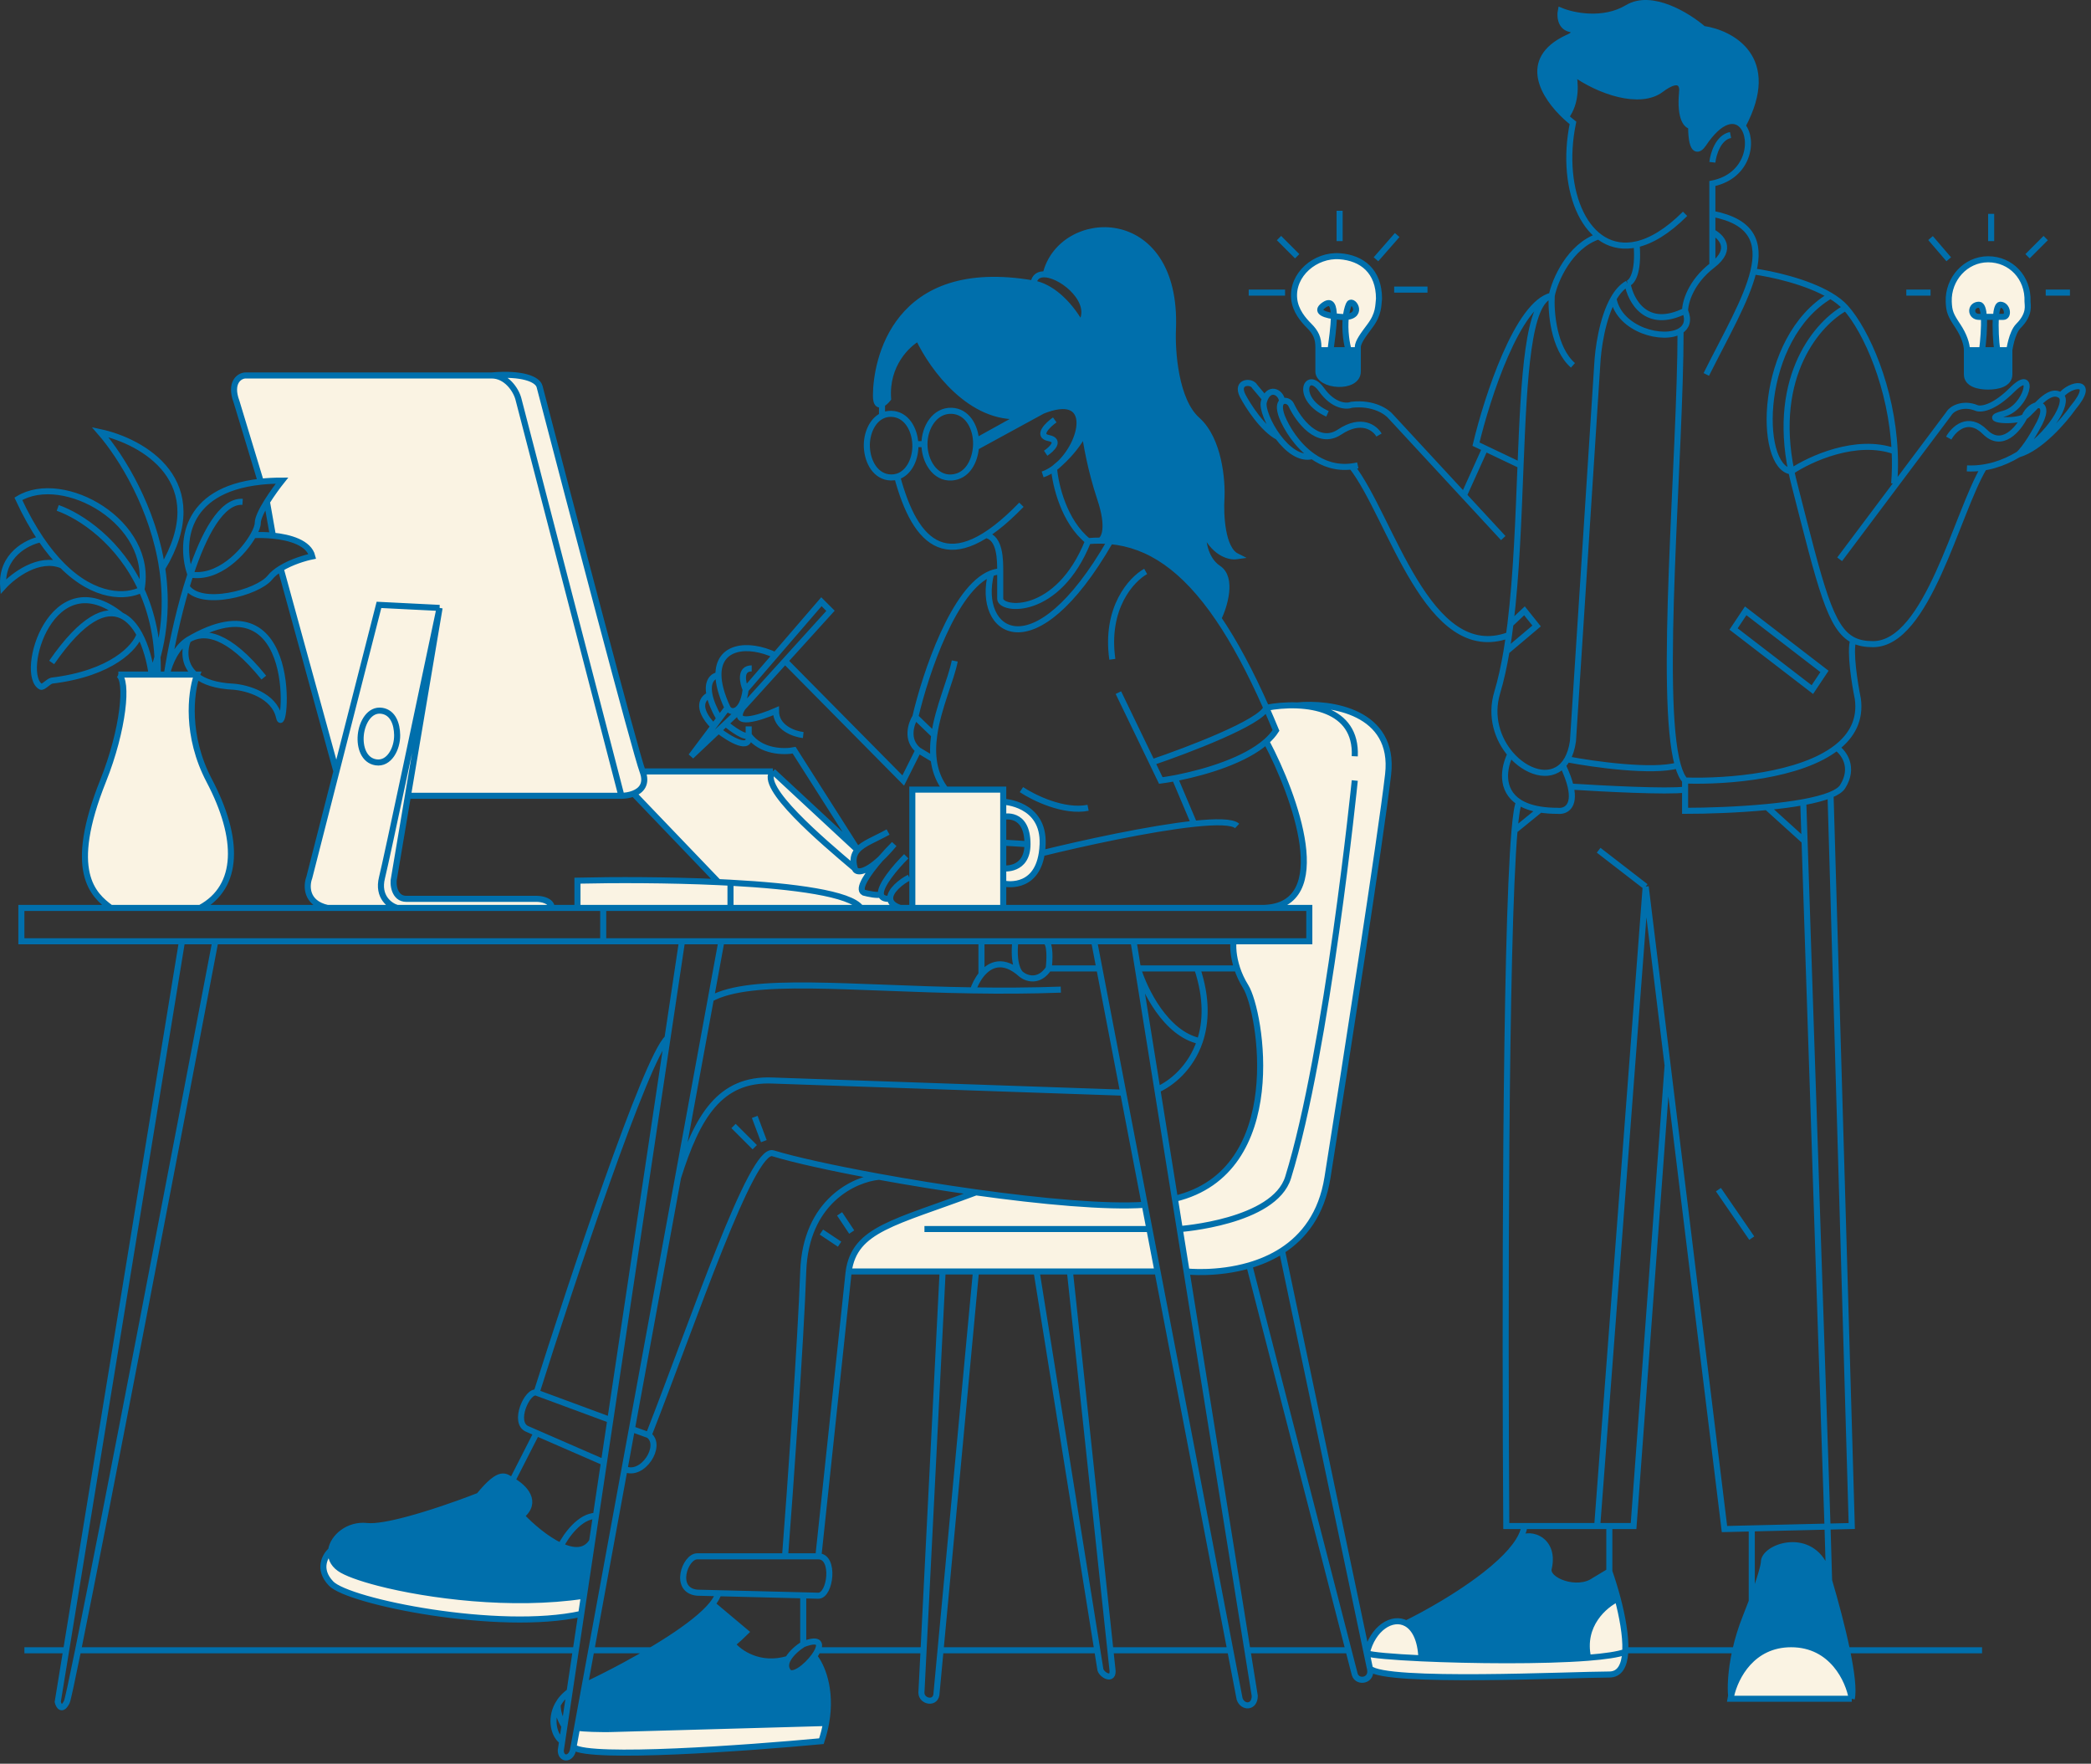 <svg xmlns="http://www.w3.org/2000/svg" fill="none" viewBox="0 0 345 291" height="291" width="345">
<rect x="0" y="0" width="345" height="291" fill="#333333" stroke="none"/>
<path fill="#FAF3E3" d="M85.527 65.799L94.027 98.549L102.527 131.299C103.107 131.296 103.852 131.197 104.527 130.932C105.792 130.437 106.81 129.366 106.027 127.279C104.827 124.079 94.194 83.612 89.027 63.779C88.702 62.524 86.04 61.509 81.125 61.947C83.525 61.947 85.12 64.279 85.527 65.799Z"></path>
<path fill="#FAF3E3" d="M62.527 99.799L72.527 100.299L67.303 131.299H102.527L94.027 98.549L85.527 65.799C85.12 64.279 83.525 61.947 81.125 61.947H40.527C39.527 61.947 37.827 63.079 39.027 66.279L43.027 79.474C44.105 79.359 45.269 79.299 46.527 79.299C45.865 80.127 44.873 81.465 44.043 82.799L45.027 88.376C47.846 88.657 50.967 89.557 51.527 91.799C50.333 92.037 48.078 92.704 46.307 93.799L55.505 127.279L62.527 99.799Z"></path>
<path fill="#006FAC" d="M146.527 65.777C146.127 60.177 149.694 56.777 151.527 55.777C153.874 60.764 160.222 69.365 168.527 68.63C169.659 68.53 170.828 68.257 172.027 67.777C180.285 64.474 178.996 72.422 174.918 76.418C176.694 74.809 178.025 73.073 178.978 71.278C182.228 65.157 181.095 58.336 178.304 53.435C176.249 49.826 173.294 47.258 170.527 46.777C147.527 42.777 144.527 59.779 144.527 65.277C144.527 66.71 145.003 66.907 145.527 66.656C145.882 66.487 146.259 66.113 146.527 65.777Z"></path>
<path fill="#006FAC" d="M172.527 45.27C175.558 45.528 180.69 49.985 178.304 53.435C181.095 58.336 182.228 65.157 178.978 71.278C179.161 72.945 179.927 77.478 181.527 82.278C183.127 87.077 182.194 88.889 181.527 89.195C182.085 89.199 182.637 89.226 183.186 89.277C189.544 89.866 195.335 93.666 201.027 102.04C202.027 99.953 203.427 95.378 201.027 93.778C198.627 92.178 198.361 88.778 198.527 87.278C198.861 83.944 198.827 76.577 196.027 73.778C192.527 70.278 191.027 65.277 192.027 62.778C192.827 60.778 193.361 56.275 193.527 54.273C194.327 33.873 175.027 34.778 172.527 45.27Z"></path>
<path fill="#006FAC" d="M193.527 54.273C193.361 56.275 192.827 60.778 192.027 62.778C191.027 65.277 192.527 70.278 196.027 73.778C198.827 76.577 198.861 83.944 198.527 87.278C200.127 91.278 202.861 91.944 204.027 91.778C201.627 90.578 201.361 84.944 201.527 82.278C201.694 79.278 201.127 72.478 197.527 69.278C193.927 66.078 193.361 57.942 193.527 54.273Z"></path>
<path fill="#006FAC" d="M279.027 20.778C279.027 25.578 280.361 24.778 281.027 23.778C283.878 19.502 286.273 19.317 287.508 20.778C293.492 9.578 285.681 5.444 281.027 4.776C278.527 2.61 272.527 -1.124 268.527 1.276C264.527 3.676 259.527 2.61 257.527 1.776C257.361 2.61 257.427 4.376 259.027 4.776C260.627 5.176 259.361 5.943 258.527 6.276C250.958 9.881 254.73 15.922 258.355 19.277C260.217 16.877 259.912 13.405 259.527 11.969C263.901 15.156 270.608 17.342 274.027 14.778C277.227 12.378 277.694 14.111 277.527 15.278C277.127 19.678 278.361 20.778 279.027 20.778Z"></path>
<path fill="#006FAC" d="M331.527 61.778V57.778H329.527H327.027H324.527V61.778C324.527 63.352 326.453 63.778 328.027 63.778C329.602 63.778 331.527 63.352 331.527 61.778Z"></path>
<path fill="#006FAC" d="M217.527 61.278C217.527 63.778 224.027 64.278 224.027 61.278V57.778H222.527H219.527H217.527V61.278Z"></path>
<path fill="#FAF3E3" d="M34.526 128.799C30.631 121.399 31.476 114.347 32.447 111.519C32.354 111.447 32.266 111.373 32.181 111.299H27.527H26.026H25.027H19.526C21.192 112.132 20.373 120.429 17.026 128.799C11.026 143.799 15.359 147.632 18.276 149.799H33.026C39.526 146.299 39.526 138.299 34.526 128.799Z"></path>
<path fill="#FAF3E3" d="M51.027 144.799C50.527 146.132 50.427 148.999 54.027 149.799H65.527C64.361 149.465 62.227 147.999 63.027 144.799C63.827 141.599 69.694 113.799 72.527 100.299L62.527 99.799L55.505 127.279L51.027 144.799ZM63.027 117.277C60.978 116.946 59.724 119.211 59.527 121.277C59.337 123.279 60.041 125.469 62.027 125.777C64.227 126.119 65.56 123.503 65.527 121.277C65.5 119.435 64.846 117.571 63.027 117.277Z" clip-rule="evenodd" fill-rule="evenodd"></path>
<path fill="#FAF3E3" d="M59.527 121.277C59.724 119.211 60.978 116.946 63.027 117.277C64.846 117.571 65.5 119.435 65.527 121.277C65.56 123.503 64.227 126.119 62.027 125.777C60.041 125.469 59.337 123.279 59.527 121.277Z"></path>
<path fill="#FAF3E3" d="M63.027 144.799C62.227 147.999 64.361 149.465 65.527 149.799H91.027C91.027 148.599 89.361 148.299 88.527 148.299H67.027C65.027 148.299 64.759 145.799 65.027 144.799L67.303 131.299L72.527 100.299C69.694 113.799 63.827 141.599 63.027 144.799Z"></path>
<path fill="#FAF3E3" d="M95.276 149.799H99.526H120.527V145.639C119.865 145.603 119.197 145.57 118.527 145.539C110.168 145.154 101.354 145.157 95.276 145.299V149.799Z"></path>
<path fill="#FAF3E3" d="M142.027 149.799C140.301 147.425 130.982 146.206 120.527 145.639V149.799H142.027Z"></path>
<path fill="#FAF3E3" d="M120.527 145.639C130.982 146.206 140.301 147.425 142.027 149.799H148.527C147.394 149.421 146.924 148.882 146.876 148.29C145.884 148.359 145.431 148.073 145.345 147.568C144.8 147.802 143.239 147.471 142.527 147.277C141.375 146.701 143.266 144.015 145.286 141.686C142.698 144.108 141.254 144.071 141.027 143.277L140.899 143.169C135.653 138.729 125.048 129.757 127.527 127.279H106.027C106.81 129.366 105.792 130.437 104.527 130.932L118.527 145.539C119.197 145.57 119.865 145.603 120.527 145.639Z"></path>
<path fill="#FAF3E3" d="M141.486 140.239L127.527 127.279C125.048 129.757 135.653 138.729 140.899 143.169L141.027 143.277C140.629 141.883 140.849 140.965 141.486 140.239Z"></path>
<path fill="#FAF3E3" d="M150.527 149.799H165.527V145.777V143.277V139.027V134.777V132.277V130.277H156.027H150.527V149.799Z"></path>
<path fill="#FAF3E3" d="M172.027 139.277C172.278 132.519 165.527 132.277 165.527 132.277V134.777C165.527 134.777 169.527 133.777 169.527 139.277C169.527 143.777 165.527 143.277 165.527 143.277V145.777C165.527 145.777 170.918 147.08 171.889 140.777C171.96 140.319 172.007 139.82 172.027 139.277Z"></path>
<path fill="#006FAC" d="M84.527 244.278C83.385 243.635 82.627 242.378 79.027 246.778C78.063 247.157 76.86 247.61 75.527 248.086C74.733 248.371 73.892 248.663 73.027 248.954C72.046 249.284 71.035 249.61 70.027 249.919C69.105 250.201 68.185 250.468 67.293 250.707L70.527 255.278C62.927 254.078 62.027 258.708 62.527 261.173C70.635 263.262 84.383 265.071 96.349 263.278L97.697 254.278C96.584 256.136 94.61 256.027 92.526 255.07C90.124 253.968 87.575 251.741 86.027 250.104C88.821 247.797 86.541 245.41 84.527 244.278Z"></path>
<path fill="#006FAC" d="M60.527 251.778C57.51 251.442 54.943 253.579 54.633 255.778C54.481 256.858 54.874 257.954 56.027 258.778C57.016 259.484 59.334 260.35 62.527 261.173C62.027 258.708 62.927 254.078 70.527 255.278L67.293 250.707C64.494 251.458 61.975 251.938 60.527 251.778Z"></path>
<path fill="#006FAC" d="M134.323 273.278C133.083 274.984 130.787 276.79 130.027 275.778C129.538 275.125 129.642 274.394 130.027 273.701C125.33 275.116 121.941 272.675 120.833 271.278C117.272 274.296 111.456 278.316 106.027 279.278C99.251 280.478 99.537 283.778 100.527 285.278L136.298 284.278C137.305 278.661 135.521 274.702 134.323 273.278Z"></path>
<path fill="#006FAC" d="M123.027 269.278L117.527 264.657C116.117 266.432 113.467 268.465 110.407 270.448C109.635 270.948 108.838 271.445 108.027 271.934C107.837 272.049 107.645 272.164 107.453 272.278C106.815 272.657 106.171 273.031 105.527 273.396C104.688 273.873 103.85 274.336 103.027 274.78C100.596 276.092 98.296 277.239 96.492 278.085L95.215 285.044C96.203 285.256 99.168 285.288 100.527 285.278C99.537 283.778 99.251 280.478 106.027 279.278C111.456 278.316 117.272 274.296 120.833 271.278C121.717 270.528 122.462 269.841 123.027 269.278Z"></path>
<path fill="#FAF3E3" d="M94.621 288.278C97.496 290.278 123.09 288.444 135.527 287.278C135.876 286.233 136.127 285.231 136.298 284.278L100.527 285.278C99.168 285.288 96.203 285.256 95.215 285.044L94.621 288.278Z"></path>
<path fill="#FAF3E3" d="M56.027 258.778C54.874 257.954 54.481 256.858 54.633 255.778C53.668 256.611 52.318 258.878 54.633 261.278C57.527 264.278 82.272 269.278 95.9 266.278L96.349 263.278C84.383 265.071 70.635 263.262 62.527 261.173C59.334 260.35 57.016 259.484 56.027 258.778Z"></path>
<path fill="#FAF3E3" d="M226.027 275.278C228.527 277.778 259.527 276.278 265.527 276.278C267.286 276.278 268.025 274.756 268.156 272.549C266.969 272.981 264.793 273.295 262.027 273.512C254.535 274.101 242.717 273.985 234.527 273.607C229.8 273.389 226.281 273.084 225.501 272.778L226.027 275.278Z"></path>
<path fill="#FAF3E3" d="M285.527 280.278H305.527C305.027 277.278 302.327 271.278 295.527 271.278C289.087 271.278 286.325 276.659 285.625 279.778C285.586 279.952 285.554 280.119 285.527 280.278Z"></path>
<path fill="#FAF3E3" d="M225.501 272.778C226.281 273.084 229.8 273.389 234.527 273.607C234.401 270.422 233.366 268.586 232.027 267.855C229.704 266.588 226.47 268.653 225.501 272.778Z"></path>
<path fill="#006FAC" d="M232.027 267.855C233.366 268.586 234.401 270.422 234.527 273.607C242.717 273.985 254.535 274.101 262.027 273.512C260.827 268.1 264.779 264.767 266.905 263.778C266.469 262.12 265.978 260.555 265.527 259.278L263.027 260.778C260.227 262.778 255.027 260.778 255.527 258.778C256.727 253.578 251.638 252.492 250.527 254.259C249.814 255.394 248.773 256.563 247.527 257.724C246.774 258.427 245.945 259.126 245.068 259.813C244.351 260.375 243.601 260.929 242.834 261.469C242.134 261.962 241.42 262.444 240.702 262.911C239.851 263.465 238.996 263.997 238.156 264.502C235.883 265.866 233.716 267.027 232.027 267.855Z"></path>
<path fill="#FAF3E3" d="M262.027 273.512C264.793 273.295 266.969 272.981 268.156 272.549C268.161 272.46 268.165 272.369 268.169 272.278C268.258 269.85 267.666 266.672 266.905 263.778C264.779 264.767 260.827 268.1 262.027 273.512Z"></path>
<path fill="#006FAC" d="M295.527 271.278C302.327 271.278 305.027 277.278 305.527 280.278C305.86 278.783 305.456 275.741 304.739 272.278C303.948 268.454 302.774 264.117 301.788 260.778C301.516 259.858 301.259 259.014 301.027 258.278C298.227 252.678 291.027 255.278 291.027 257.724C291.027 258.161 290.601 260.033 289.027 264.207C288.735 264.983 288.403 265.838 288.027 266.778C287.247 268.728 286.7 270.589 286.322 272.278C285.539 275.784 285.491 278.54 285.625 279.778C286.325 276.659 289.087 271.278 295.527 271.278Z"></path>
<path fill="#FAF3E3" d="M216.026 149.799V155.299H203.527C203.414 156.085 203.455 157.774 204.117 159.778C204.431 160.728 204.884 161.748 205.527 162.778C208.027 166.778 212.672 193.278 193.85 197.778L194.653 202.778L195.777 209.778C195.777 209.778 200.751 210.346 206.129 208.778C207.941 208.249 209.798 207.478 211.527 206.362C215.065 204.077 218.063 200.344 219.027 194.278C221.861 176.444 227.827 138.178 229.027 127.778C230.227 117.378 219.527 115.848 214.027 116.384C212.165 116.308 210.352 116.495 208.931 116.777C209.462 117.978 209.994 119.225 210.527 120.517C210.113 121.164 209.571 121.77 208.931 122.337C213.69 131.331 220.272 149.416 208.527 149.799H216.026Z"></path>
<path fill="#FAF3E3" d="M190.986 209.778L189.642 202.778L188.874 198.778C182.54 199.219 171.867 198.238 161.027 196.728C147.527 201.778 141.027 202.778 140.027 209.778H155.527H161.027H171.027H176.527H190.986Z"></path>
<path fill="#FAF3E3" d="M323.027 53.778C324.027 55.278 324.527 56.778 324.527 57.778H327.027C327.224 56.301 327.433 53.953 327.323 52.278H326.527C325.027 52.278 325.027 50.278 326.527 50.278C327.019 50.278 327.247 51.116 327.323 52.278H329.316C329.406 51.119 329.622 50.278 330.027 50.278C331.227 50.278 331.527 52.278 330.527 52.278H329.316C329.183 53.978 329.321 56.362 329.527 57.778H331.527C331.527 57.778 331.914 54.891 333.027 53.778C335.027 51.778 334.509 50.278 334.527 49.778C334.675 45.778 331.758 42.778 328.027 42.778C324.297 42.778 321.389 46.05 321.527 49.778C321.589 51.445 321.851 52.013 323.027 53.778Z"></path>
<path fill="#FAF3E3" d="M224.027 57.278C224.027 56.444 224.954 55.209 226.027 53.778C227.527 51.778 227.387 50.417 227.527 49.278C227.527 44.778 224.748 42.544 221.027 42.278C217.031 41.991 213.138 45.29 213.527 49.278C213.723 51.278 215.027 52.778 216.027 53.778C217.079 54.829 217.527 55.778 217.527 57.278V57.778H219.527C219.7 56.31 220.085 53.911 220.075 52.166C217.81 51.834 217.198 51.164 218.527 50.278C219.712 49.487 220.065 50.543 220.075 52.166C220.365 52.209 220.683 52.246 221.027 52.278C221.419 52.313 221.76 52.317 222.054 52.296C222.134 51.581 222.283 50.888 222.527 50.278C223.076 48.905 225.219 52.069 222.054 52.296C221.806 54.514 222.221 56.946 222.527 57.778H224.027V57.278Z"></path>
<path stroke="#006FAC" d="M99.526 149.799V155.299M99.526 149.799H95.276M99.526 149.799H120.527M99.526 155.299H35.526M99.526 155.299H112.526M30.026 155.299H3.526V149.799H18.276M30.026 155.299L9.526 280.798C9.692 281.465 10.226 282.398 11.026 280.798C11.174 280.501 11.844 277.398 12.886 272.278M30.026 155.299H35.526M35.526 155.299C29.149 188.81 17.449 249.865 12.886 272.278M112.526 155.299H119.026M112.526 155.299L110.132 171.278M119.026 155.299L117.286 164.778M119.026 155.299H161.934M180.526 155.299H187.026M180.526 155.299L181.386 159.778M180.526 155.299H172.527M187.026 155.299H203.527M187.026 155.299L187.745 159.778M19.526 111.299C21.192 112.132 20.373 120.429 17.026 128.799C11.026 143.799 15.359 147.632 18.276 149.799M19.526 111.299H26.026M19.526 111.299H25.027M33.026 149.799C39.526 146.299 39.526 138.299 34.526 128.799C30.631 121.399 31.476 114.347 32.447 111.519M33.026 149.799H18.276M33.026 149.799H54.027M9.526 83.799C13.357 85.151 19.733 89.383 23.338 97.299M26.026 111.299C26.155 105.728 25.064 101.091 23.338 97.299M26.026 111.299H27.527M26.026 111.299H25.027M25.027 111.299C27.282 105.52 27.574 99.196 26.768 93.799M25.027 111.299C24.724 109.124 24.079 106.648 23.027 104.69M26.768 93.799C25.286 83.878 20.088 75.4 16.526 71.299C23.52 72.799 35.361 79.399 26.768 93.799ZM23.338 97.299C25.477 86.226 10.498 77.765 3.026 82.299C4.235 84.908 5.482 87.113 6.739 88.969M23.338 97.299C20.842 98.568 15.708 98.751 10.262 93.299M6.739 88.969C4.501 89.412 0.126 91.599 0.526 96.799C2.183 94.965 6.451 91.699 10.262 93.299M6.739 88.969C7.913 90.701 9.095 92.129 10.262 93.299M27.527 111.299C28.134 107.387 29.249 101.909 30.785 96.799M27.527 111.299C28.015 109.207 29.145 106.782 31.027 105.577M27.527 111.299H32.181M40.027 82.799C36.559 82.582 33.619 88.131 31.415 94.799M31.415 94.799C35.992 95.576 40.167 91.218 41.8 88.299M31.415 94.799C31.198 95.456 30.988 96.124 30.785 96.799M31.415 94.799C29.757 90.028 30.063 80.854 43.027 79.474M41.8 88.299C42.268 87.462 42.527 86.744 42.527 86.299C42.527 85.494 43.202 84.149 44.043 82.799M41.8 88.299C42.672 88.249 43.822 88.256 45.027 88.376M30.785 96.799C33.043 100.299 42.527 97.799 44.527 95.299C44.981 94.732 45.606 94.232 46.307 93.799M8.527 109.299C13.646 101.906 17.394 100.359 20.027 101.542M23.027 104.69C22.361 106.726 18.527 111.099 8.527 112.299C7.931 112.465 7.091 113.488 6.739 113.299C3.027 111.299 8.527 92.299 20.027 101.542M23.027 104.69C22.256 103.254 21.264 102.097 20.027 101.542M43.527 111.799C37.711 104.587 33.643 103.903 31.027 105.577M31.027 105.577C50.027 94.356 47.027 122.799 46.027 118.299C45.227 114.699 40.694 113.465 38.527 113.299C35.586 113.158 33.662 112.465 32.447 111.519M31.027 105.577C30.404 107.077 30.208 109.551 32.181 111.299M54.027 149.799C50.427 148.999 50.527 146.132 51.027 144.799L55.505 127.279M54.027 149.799H65.527M65.527 149.799C64.361 149.465 62.227 147.999 63.027 144.799C63.827 141.599 69.694 113.799 72.527 100.299M65.527 149.799H91.027M72.527 100.299L62.527 99.799L55.505 127.279M72.527 100.299L67.303 131.299M91.027 149.799C91.027 148.599 89.361 148.299 88.527 148.299H67.027C65.027 148.299 64.759 145.799 65.027 144.799L67.303 131.299M91.027 149.799H95.276M95.276 149.799V145.299C101.354 145.157 110.168 145.154 118.527 145.539M142.027 149.799C140.301 147.425 130.982 146.206 120.527 145.639M142.027 149.799H120.527M142.027 149.799H150.527M142.027 149.799H148.527C147.394 149.421 146.924 148.882 146.876 148.29M120.527 145.639V149.799M120.527 145.639C119.865 145.603 119.197 145.57 118.527 145.539M67.303 131.299H102.527M102.527 131.299C103.107 131.296 103.852 131.197 104.527 130.932M102.527 131.299L94.027 98.549L85.527 65.799C85.12 64.279 83.525 61.947 81.125 61.947M81.125 61.947H40.527C39.527 61.947 37.827 63.079 39.027 66.279L43.027 79.474M81.125 61.947C86.04 61.509 88.702 62.524 89.027 63.779C94.194 83.612 104.827 124.079 106.027 127.279M43.027 79.474C44.105 79.359 45.269 79.299 46.527 79.299C45.865 80.127 44.873 81.465 44.043 82.799M44.043 82.799L45.027 88.376M45.027 88.376C47.846 88.657 50.967 89.557 51.527 91.799C50.333 92.037 48.078 92.704 46.307 93.799M46.307 93.799L55.505 127.279M106.027 127.279C106.81 129.366 105.792 130.437 104.527 130.932M106.027 127.279H127.527M104.527 130.932L118.527 145.539M127.527 127.279C125.048 129.757 135.653 138.729 140.899 143.169M127.527 127.279L141.486 140.239M141.027 143.277C141.254 144.071 142.698 144.108 145.286 141.686M141.027 143.277L140.899 143.169M141.027 143.277C140.985 143.241 140.942 143.205 140.899 143.169M141.027 143.277C140.629 141.883 140.849 140.965 141.486 140.239M146.527 137.277C144.361 138.48 142.448 139.141 141.486 140.239M149.527 141.277C147.713 143.091 145.109 146.169 145.345 147.568M147.027 148.277C146.976 148.282 146.925 148.286 146.876 148.29M150.027 144.777C148.657 145.462 146.771 147.002 146.876 148.29M145.345 147.568C144.8 147.802 143.239 147.471 142.527 147.277C141.375 146.701 143.266 144.015 145.286 141.686M145.345 147.568C145.431 148.073 145.884 148.359 146.876 148.29M165.527 149.799H150.527M165.527 149.799V145.777M165.527 149.799H208.527M150.527 149.799V130.277H156.027M165.527 132.277V130.277H156.027M165.527 132.277C165.527 132.277 172.278 132.519 172.027 139.277C172.007 139.82 171.96 140.319 171.889 140.777M165.527 132.277V134.777M165.527 145.777V143.277M165.527 145.777C165.527 145.777 170.918 147.08 171.889 140.777M165.527 134.777C165.527 134.777 169.527 133.777 169.527 139.277M165.527 134.777V139.027M169.527 139.277C169.527 143.777 165.527 143.277 165.527 143.277M169.527 139.277L165.527 139.027M165.527 143.277V139.027M168.527 130.277C170.527 131.61 175.527 134.077 179.527 133.277M123.527 121.277C125.527 124.077 129.361 124.11 131.027 123.777L141.527 140.277L141.486 140.239M123.527 121.277C123.927 124.077 120.368 121.937 118.538 120.517M123.527 121.277C123.013 121.884 120.782 120.273 119.73 119.392M123.527 121.277V119.847M132.527 121.277C131.027 121.11 128.027 120.077 128.027 117.277C125.361 118.444 120.527 119.977 122.527 116.777L122.695 116.592M123.027 113.777L127.925 108.096M123.027 113.777C122.527 117.777 120.527 117.777 120.027 116.777M123.027 113.777C122.527 112.61 122.027 110.277 124.027 110.277M120.027 116.777C119.005 114.588 118.554 112.801 118.538 111.379M120.027 116.777L118.685 118.566M122.695 116.592L119.73 119.392M122.695 116.592L129.527 109.053M127.925 108.096L135.527 99.277L137.027 100.777L129.527 109.053M127.925 108.096C123.32 105.96 118.485 106.614 118.538 111.379M118.538 111.379C117.675 111.49 116.586 112.337 117.066 114.68M118.685 118.566C117.765 116.957 117.272 115.682 117.066 114.68M118.685 118.566L117.725 119.847M117.066 114.68C116.018 115.092 114.683 116.703 117.725 119.847M117.725 119.847L114.027 124.777L118.538 120.517M118.538 120.517L119.73 119.392M129.527 109.053L149.027 128.777L151.527 123.777M151.527 123.777C149.439 122.069 150.324 119.399 151.027 118.277M151.527 123.777L154.027 125.277M157.527 109.053C156.937 112.136 154.779 116.71 154.138 121.277M156.027 130.277C153.979 127.614 153.693 124.447 154.138 121.277M154.138 121.277L151.027 118.277M151.027 118.277C152.724 111.029 157.445 96.99 163.527 94.614M165.027 94.277C165.027 92.444 165.046 88.678 162.646 88.278M165.027 94.277V98.777C165.027 100.777 174.527 101.777 179.527 89.277M165.027 94.277C164.519 94.307 164.019 94.422 163.527 94.614M179.527 89.277C175.527 86.077 174.117 79.944 173.912 77.277M179.527 89.277C180.201 89.218 180.867 89.191 181.527 89.195M189.027 94.277C186.694 95.572 182.327 100.285 183.527 108.777M184.527 114.277L190.079 125.777M190.079 125.777L191.527 128.777C192.205 128.686 192.989 128.559 193.847 128.396M190.079 125.777C195.998 123.777 208.055 119.177 208.931 116.777M208.931 116.777C209.462 117.978 209.994 119.225 210.527 120.517C210.113 121.164 209.571 121.77 208.931 122.337M208.931 116.777C206.286 110.79 203.667 105.923 201.027 102.04M208.931 116.777C210.352 116.495 212.165 116.308 214.027 116.384M163.527 94.614C161.027 104.277 170.527 111.277 183.186 89.277M183.186 89.277C189.544 89.866 195.335 93.666 201.027 102.04M183.186 89.277C182.637 89.226 182.085 89.199 181.527 89.195M172.027 67.777C170.828 68.257 169.659 68.53 168.527 68.63M172.027 67.777L161.027 73.778M172.027 67.777C180.285 64.474 178.996 72.422 174.918 76.418M172.027 78.277C172.685 78.058 173.318 77.713 173.912 77.277M173.912 77.277C174.262 76.995 174.597 76.709 174.918 76.418M173.912 77.277C174.262 77.02 174.598 76.731 174.918 76.418M170.527 46.777C147.527 42.777 144.527 59.779 144.527 65.277C144.527 66.71 145.003 66.907 145.527 66.656M170.527 46.777C173.294 47.258 176.249 49.826 178.304 53.435M170.527 46.777C170.657 45.606 171.463 45.179 172.527 45.27M178.304 53.435C180.69 49.985 175.558 45.528 172.527 45.27M178.304 53.435C181.095 58.336 182.228 65.157 178.978 71.278M172.527 45.27C175.027 34.778 194.327 33.873 193.527 54.273M193.527 54.273C193.361 56.275 192.827 60.778 192.027 62.778C191.027 65.277 192.527 70.278 196.027 73.778C198.827 76.577 198.861 83.944 198.527 87.278M193.527 54.273C193.361 57.942 193.927 66.078 197.527 69.278C201.127 72.478 201.694 79.278 201.527 82.278C201.361 84.944 201.627 90.578 204.027 91.778C202.861 91.944 200.127 91.278 198.527 87.278M198.527 87.278C198.361 88.778 198.627 92.178 201.027 93.778C203.427 95.378 202.027 99.953 201.027 102.04M176.527 44.778C180.861 43.278 189.427 42.978 189.027 53.778C189.027 55.778 188.527 60.378 186.527 62.778C184.027 65.777 185.027 77.278 188.527 80.778C191.327 83.578 191.027 85.944 190.527 86.778M178.978 71.278C179.161 72.945 179.927 77.478 181.527 82.278C183.127 87.077 182.194 88.889 181.527 89.195M178.978 71.278C178.025 73.073 176.694 74.809 174.918 76.418M151.027 73.278C150.912 70.78 149.528 68.319 147.027 68.278C146.475 68.269 145.973 68.387 145.527 68.603M151.027 73.278H152.527M151.027 73.278C151.133 75.576 150.046 78.053 148.027 78.646M152.527 73.278C152.527 70.502 154.254 67.669 157.027 67.778C159.509 67.874 160.914 70.285 161.044 72.778M152.527 73.278C152.527 76.053 154.259 78.971 157.027 78.778C159.522 78.603 160.811 76.269 161.027 73.778M161.027 73.778C161.056 73.446 161.062 73.111 161.044 72.778M161.044 72.778L168.527 68.63M168.527 68.63C160.222 69.365 153.874 60.764 151.527 55.777C149.694 56.777 146.127 60.177 146.527 65.777C146.259 66.113 145.882 66.487 145.527 66.656M145.527 66.656V68.603M145.527 68.603C143.83 69.427 142.931 71.677 143.027 73.778C143.142 76.276 144.527 78.737 147.027 78.778C147.382 78.784 147.716 78.737 148.027 78.646M148.027 78.646C151.027 89.778 156.527 95.678 168.527 83.278M174.027 69.278C172.861 70.111 171.027 71.878 173.027 72.278C175.027 72.678 173.527 74.111 172.527 74.778M223.527 124.778C223.71 120.749 221.721 118.522 219.027 117.388C217.498 116.745 215.742 116.453 214.027 116.384M214.027 116.384C219.527 115.848 230.227 117.378 229.027 127.778C227.827 138.178 221.861 176.444 219.027 194.278C218.063 200.344 215.065 204.077 211.527 206.362M195.777 209.778L194.653 202.778M195.777 209.778C195.777 209.778 200.751 210.346 206.129 208.778M195.777 209.778L205.817 272.278M190.986 209.778L189.642 202.778M190.986 209.778H176.527M190.986 209.778L202.986 272.278M140.027 209.778L135.027 256.778M140.027 209.778C141.027 202.778 147.527 201.778 161.027 196.728M140.027 209.778H155.527M223.527 128.777C223.527 128.777 219.027 173.278 212.527 194.278C210.242 201.661 194.653 202.778 194.653 202.778M194.653 202.778L193.85 197.778M189.642 202.778H152.527M189.642 202.778L188.874 198.778M203.527 155.299H216.026V149.799H208.527M203.527 155.299C203.414 156.085 203.455 157.774 204.117 159.778M193.85 197.778C212.672 193.278 208.027 166.778 205.527 162.778C204.884 161.748 204.431 160.728 204.117 159.778M193.85 197.778L190.958 179.778M188.874 198.778C182.54 199.219 171.867 198.238 161.027 196.728M188.874 198.778L185.322 180.278M107.027 236.778C114.49 217.722 124.027 189.201 127.527 190.278C131.019 191.352 137.463 192.776 145.027 194.155M107.027 236.778L104.256 235.778M107.027 236.778C109.392 238.471 106.027 243.778 103.048 242.361M121.027 185.778L124.527 189.278M124.527 184.278L126.027 188.278M145.027 194.155C141.027 194.529 132.927 198.178 132.527 209.778C132.127 221.378 130.361 245.944 129.527 256.778M145.027 194.155C150.046 195.071 155.558 195.967 161.027 196.728M129.527 256.778H115.027C113.027 256.778 111.027 262.378 115.027 262.778L118.527 262.865M129.527 256.778H135.027M135.027 256.778C137.827 256.778 137.027 263.278 135.027 263.278L132.527 263.215M135.527 203.278L138.527 205.278M138.527 200.278L140.527 203.278M111.872 194.278C115.027 184.278 118.727 177.878 127.527 178.278L185.322 180.278M111.872 194.278L104.256 235.778M111.872 194.278L117.286 164.778M185.322 180.278L181.386 159.778M206.129 208.778C207.941 208.249 209.798 207.478 211.527 206.362M206.129 208.778L222.496 272.278M226.027 275.278C226.527 277.278 224.027 277.778 223.527 276.278L222.496 272.278M226.027 275.278C228.527 277.778 259.527 276.278 265.527 276.278C267.286 276.278 268.025 274.756 268.156 272.549M226.027 275.278L225.501 272.778M211.527 206.362L225.501 272.778M104.256 235.778L103.048 242.361M100.694 234.278L88.527 229.778M100.694 234.278L99.645 241.278M100.694 234.278L110.132 171.278M88.527 229.778C87.027 229.278 84.527 234.778 87.027 235.778L88.527 236.431M88.527 229.778C94.264 211.611 106.615 174.478 110.132 171.278M99.645 241.278L88.527 236.431M99.645 241.278L98.323 250.104M103.048 242.361L97.558 272.278M117.286 164.778C123.998 161.112 140.17 163.086 160.527 163.404M175.027 163.278C170.018 163.463 165.164 163.477 160.527 163.404M190.958 179.778L187.745 159.778M190.958 179.778C193.228 178.796 196.489 176.198 197.971 171.778M197.527 159.778H187.745M197.527 159.778H204.117M197.527 159.778C199.172 164.713 199.005 168.69 197.971 171.778M187.745 159.778C188.801 163.278 192.325 170.578 197.971 171.778M160.527 163.404C160.797 162.581 161.269 161.597 161.934 160.778M168.527 160.778C169.361 161.444 171.427 162.178 173.027 159.778M168.527 160.778C165.551 158.072 163.323 159.065 161.934 160.778M168.527 160.778C168.027 160.458 167.127 158.916 167.527 155.299M173.027 159.778H181.386M173.027 159.778C173.194 158.458 173.327 155.716 172.527 155.299M161.934 160.778V155.299M161.934 155.299H167.527M167.527 155.299H172.527M248.027 88.778L242.027 82.291L241.527 81.751M219.027 68.278C213.527 65.778 215.527 60.778 218.027 64.278C220.027 67.078 222.194 67.111 223.027 66.778C226.627 66.378 228.861 67.944 229.527 68.778L241.527 81.751M227.527 71.778C226.861 70.611 224.627 68.878 221.027 71.278C217.427 73.678 214.194 69.278 213.027 66.778C212.772 66.231 211.989 65.923 211.527 66.28M224.027 76.778C223.688 76.857 223.355 76.918 223.027 76.96M223.027 76.96C229.527 85.278 235.527 109.778 248.975 104.778M223.027 76.96C220.476 77.287 218.297 76.505 216.527 75.249M211.527 66.28C211.145 66.575 210.983 67.327 211.527 68.778C212.275 70.647 213.977 73.439 216.527 75.249M211.527 66.28C211.527 64.877 209.609 63.654 208.703 65.778M216.527 75.249C214.496 75.803 212.411 74.165 210.872 72.108M208.703 65.778C208.639 65.928 208.58 66.095 208.527 66.28C208.234 67.305 209.25 69.939 210.872 72.108M208.703 65.778L207.027 63.778C206.527 62.778 203.827 62.878 205.027 65.278C205.924 66.998 208.348 70.772 210.872 72.108M256.027 48.778C250.427 49.978 245.361 65.611 243.527 73.278L245.027 73.992M256.027 48.778C256.527 46.278 258.964 40.587 263.764 38.987M256.027 48.778C255.861 51.444 256.327 57.478 259.527 60.278M256.027 48.778C252.083 49.623 251.458 62.166 250.878 76.778M268.527 46.778C269.027 49.611 271.627 54.478 278.027 51.278M268.527 46.778C267.61 47.287 266.846 48.176 266.215 49.278M268.527 46.778C269.194 46.636 270.427 45.146 270.027 40.316M278.027 35.278C275.107 38.198 272.414 39.781 270.027 40.316M278.027 51.278C278.027 49.931 278.927 46.547 282.527 43.778M278.027 51.278C278.684 52.854 278.271 53.947 277.281 54.575M266.215 49.278C264.368 52.499 263.652 57.545 263.527 60.278L259.527 122.278C259.351 123.511 259.024 124.503 258.586 125.278M266.215 49.278C267.182 54.438 274.502 56.338 277.281 54.575M270.027 40.316C261.789 42.162 257.201 31.52 259.527 20.278C259.148 19.981 258.753 19.645 258.355 19.277M282.527 43.778C286.127 41.008 283.861 38.957 282.527 38.278V35.278M282.527 43.778V35.278M282.527 35.278V30.278C288.569 29.07 289.391 23.007 287.508 20.778M282.527 35.278C289.114 36.544 290.438 39.993 289.296 44.778M281.527 61.778C284.734 55.364 288.184 49.437 289.296 44.778M289.296 44.778C292.273 45.175 298.124 46.458 302.005 48.778M304.527 50.778C300.045 53.179 292.272 61.854 295.564 77.777M304.527 50.778C303.872 50.041 303.004 49.375 302.005 48.778M304.527 50.778C307.954 54.633 312.115 63.992 312.608 74.454M312.527 79.778C312.671 77.986 312.691 76.205 312.608 74.454M327.342 77.121C322.842 84.621 318.027 106.278 309.027 106.278C307.756 106.278 306.695 106.086 305.769 105.617M303.527 92.278L321.527 68.278C322.105 67.278 324.027 66.478 326.027 67.278C326.694 67.611 328.827 67.478 332.027 64.278C336.027 60.278 334.527 67.278 330.527 68.278C326.527 69.278 332.527 69.778 334.027 68.778M334.027 68.778C335.527 67.778 338.027 63.778 340.027 65.278M334.027 68.778C333.027 70.778 330.327 74.078 327.527 71.278C324.727 68.478 322.361 70.778 321.527 72.278M334.027 68.778C335.027 66.278 338.527 65.778 336.527 69.778C335.861 71.076 334.227 73.934 333.027 74.975M340.027 65.278C341.396 66.304 338.315 71.781 333.027 74.975M340.027 65.278C341.527 63.278 346.027 62.478 342.027 67.278C340.527 69.409 336.627 73.934 333.027 74.975M324.527 77.278C327.683 77.435 330.59 76.448 333.027 74.975M249.212 102.958L251.527 100.778L253.527 103.278L248.562 107.468M249.212 102.958C249.022 104.513 248.806 106.021 248.562 107.468M249.212 102.958C250.207 94.843 250.535 85.446 250.878 76.778M248.562 107.468C248.144 109.94 247.64 112.234 247.027 114.278C245.839 118.238 247.098 121.942 249.212 124.419M277.281 54.575C277.281 75.201 273.605 114.975 276.832 126.278M278.027 128.777C285.156 129.011 297.085 127.983 303.027 123.35M278.027 128.777V130.278M278.027 128.777C277.552 128.265 277.157 127.415 276.832 126.278M305.769 105.617C301.964 103.69 300.451 97.072 296.027 79.778C295.854 79.099 295.7 78.432 295.564 77.777M305.769 105.617C305.163 107.489 306.022 112.837 306.527 115.278C307.006 118.744 305.56 121.375 303.027 123.35M303.027 123.35C304.194 124.159 306.027 126.578 304.027 129.778C303.702 130.297 303.004 130.754 302.027 131.154M249.212 124.419C251.779 127.426 255.608 128.624 257.852 126.278M249.212 124.419C248.118 126.605 247.484 130.324 250.646 132.354M257.852 126.278C258.52 127.677 258.932 128.83 259.149 129.778M257.852 126.278C258.121 125.996 258.367 125.664 258.586 125.278M259.149 129.778C259.928 133.163 258.238 133.908 257.027 133.778C255.942 133.778 254.981 133.704 254.134 133.569M259.149 129.778C264.275 130.111 275.227 130.678 278.027 130.278M278.027 130.278V133.778C281.531 133.778 286.702 133.618 291.527 133.154M258.586 125.278C262.936 126.111 272.676 127.477 276.832 126.278M297.527 132.354C299.312 132.026 300.866 131.63 302.027 131.154M297.527 132.354C295.709 132.687 293.652 132.95 291.527 133.154M297.527 132.354L297.742 138.778M302.027 131.154L305.527 251.778L289.027 252.17M271.527 146.278L263.764 140.278M271.527 146.278L275.145 175.778M271.527 146.278L263.527 251.778M283.527 196.278L289.027 204.278M275.145 175.778L284.527 252.278L289.027 252.17M275.145 175.778L269.527 251.778H265.527M250.646 132.354C250.36 132.853 250.109 134.482 249.888 137.024M250.646 132.354C251.506 132.905 252.646 133.332 254.134 133.569M249.888 137.024C248.33 154.961 248.305 218.38 248.527 251.778H251.527M249.888 137.024L254.134 133.569M263.527 251.778H265.527M263.527 251.778H251.527M171.027 209.778H176.527M171.027 209.778H161.027M171.027 209.778L181.046 272.278M176.527 209.778L183.207 272.278M155.527 209.778H161.027M155.527 209.778L152.38 272.278M161.027 209.778L155.182 272.278M265.527 251.778V259.278M265.527 259.278L263.027 260.778C260.227 262.778 255.027 260.778 255.527 258.778C256.727 253.578 251.638 252.492 250.527 254.259M265.527 259.278C265.978 260.555 266.469 262.12 266.905 263.778M225.501 272.778C226.281 273.084 229.8 273.389 234.527 273.607M225.501 272.778C226.47 268.653 229.704 266.588 232.027 267.855M268.156 272.549C266.969 272.981 264.793 273.295 262.027 273.512M268.156 272.549C268.161 272.46 268.165 272.369 268.169 272.278M234.527 273.607C234.401 270.422 233.366 268.586 232.027 267.855M234.527 273.607C242.717 273.985 254.535 274.101 262.027 273.512M232.027 267.855C233.716 267.027 235.883 265.866 238.156 264.502M251.527 251.778C251.414 252.573 251.063 253.407 250.527 254.259M247.527 257.724L251.527 260.778M247.527 257.724C248.773 256.563 249.814 255.394 250.527 254.259M247.527 257.724C246.774 258.427 245.945 259.126 245.068 259.813M245.027 259.778L245.068 259.813M248.527 262.778L245.068 259.813M242.834 261.469L246.527 264.278M242.834 261.469C242.134 261.962 241.42 262.444 240.702 262.911M242.834 261.469C243.601 260.929 244.351 260.375 245.068 259.813M240.702 262.911L244.027 265.778M240.702 262.911C239.851 263.465 238.996 263.997 238.156 264.502M238.156 264.502L241.527 267.778M266.905 263.778C264.779 264.767 260.827 268.1 262.027 273.512M266.905 263.778C267.666 266.672 268.258 269.85 268.169 272.278M305.527 280.278H285.527C285.554 280.119 285.586 279.952 285.625 279.778M305.527 280.278C305.027 277.278 302.327 271.278 295.527 271.278C289.087 271.278 286.325 276.659 285.625 279.778M305.527 280.278C305.86 278.783 305.456 275.741 304.739 272.278M285.625 279.778C285.491 278.54 285.539 275.784 286.322 272.278M291.527 262.778C293.027 261.444 296.727 259.578 299.527 262.778M290.527 265.778C292.361 263.944 296.927 261.378 300.527 265.778M290.527 267.778C292.861 266.444 298.127 264.578 300.527 267.778M290.027 270.778C292.194 268.778 297.427 265.978 301.027 270.778M289.027 252.17V264.207M289.027 264.207C288.735 264.983 288.403 265.838 288.027 266.778C287.247 268.728 286.7 270.589 286.322 272.278M289.027 264.207C290.601 260.033 291.027 258.161 291.027 257.724C291.027 255.278 298.227 252.678 301.027 258.278C301.259 259.014 301.516 259.858 301.788 260.778M301.788 260.778L301.527 251.873L297.742 138.778M301.788 260.778C302.774 264.117 303.948 268.454 304.739 272.278M4.027 272.278H11.026M12.886 272.278H95.001M95.001 272.278L95.9 266.278M95.001 272.278L93.128 284.778M97.558 272.278L96.492 278.085M97.558 272.278H107.453M88.527 236.431L84.527 244.278M84.527 244.278C83.385 243.635 82.627 242.378 79.027 246.778C78.063 247.157 76.86 247.61 75.527 248.086M84.527 244.278C86.541 245.41 88.821 247.797 86.027 250.104M81.527 252.278C83.682 251.592 85.121 250.852 86.027 250.104M86.027 250.104C87.575 251.741 90.124 253.968 92.526 255.07M97.697 254.278C96.584 256.136 94.61 256.027 92.526 255.07M97.697 254.278L98.323 250.104M97.697 254.278L96.349 263.278M92.526 255.07C93.356 253.415 95.679 250.104 98.323 250.104M96.349 263.278L95.9 266.278M96.349 263.278C84.383 265.071 70.635 263.262 62.527 261.173M54.633 255.778C54.943 253.579 57.51 251.442 60.527 251.778C61.975 251.938 64.494 251.458 67.293 250.707M54.633 255.778C54.481 256.858 54.874 257.954 56.027 258.778C57.016 259.484 59.334 260.35 62.527 261.173M54.633 255.778C53.668 256.611 52.318 258.878 54.633 261.278C57.527 264.278 82.272 269.278 95.9 266.278M62.527 261.173C62.027 258.708 62.927 254.078 70.527 255.278L67.293 250.707M67.293 250.707C68.185 250.468 69.105 250.201 70.027 249.919M70.027 249.919L73.527 253.778M70.027 249.919C71.035 249.61 72.046 249.284 73.027 248.954M75.527 248.086L79.527 253.278M75.527 248.086C74.733 248.371 73.892 248.663 73.027 248.954M73.027 248.954L76.527 253.778M132.527 263.215V271.278M132.527 263.215L118.527 262.865M132.527 271.278C131.738 271.771 130.587 272.696 130.027 273.701M132.527 271.278C135.071 270.299 135.471 271.082 134.925 272.278M134.323 273.278C133.083 274.984 130.787 276.79 130.027 275.778C129.538 275.125 129.642 274.394 130.027 273.701M134.323 273.278C135.521 274.702 137.305 278.661 136.298 284.278M134.323 273.278C134.574 272.932 134.782 272.591 134.925 272.278M94.621 288.278L94.526 288.798C94.126 290.398 92.526 290.298 92.526 288.798L92.754 287.278M94.621 288.278C97.496 290.278 123.09 288.444 135.527 287.278C135.876 286.233 136.127 285.231 136.298 284.278M94.621 288.278L95.215 285.044M92.754 287.278L93.128 284.778M92.754 287.278C91.415 286.39 90.717 283.675 92.011 281.278M93.98 279.092C93.076 279.735 92.436 280.489 92.011 281.278M96.492 278.085L95.215 285.044M96.492 278.085C98.296 277.239 100.596 276.092 103.027 274.78M118.527 262.865C118.378 263.42 118.032 264.022 117.527 264.657M117.527 264.657L123.027 269.278C122.462 269.841 121.717 270.528 120.833 271.278M117.527 264.657C116.117 266.432 113.467 268.465 110.407 270.448M100.527 285.278C99.537 283.778 99.251 280.478 106.027 279.278C111.456 278.316 117.272 274.296 120.833 271.278M100.527 285.278L136.298 284.278M100.527 285.278C99.168 285.288 96.203 285.256 95.215 285.044M93.128 284.778C92.75 284.278 91.997 282.878 92.011 281.278M103.027 274.78L106.027 277.778M103.027 274.78C103.85 274.336 104.688 273.873 105.527 273.396M105.527 273.396L108.527 276.278M105.527 273.396C106.171 273.031 106.815 272.657 107.453 272.278M108.027 271.934L111.027 274.778M108.027 271.934C108.838 271.445 109.635 270.948 110.407 270.448M108.027 271.934C107.837 272.049 107.645 272.164 107.453 272.278M110.407 270.448L113.527 273.396M120.833 271.278C121.941 272.675 125.33 275.116 130.027 273.701M134.925 272.278H152.38M152.38 272.278L152.027 279.278C152.027 280.778 154.527 281.278 154.527 279.278L155.182 272.278M155.182 272.278H181.046M181.046 272.278L181.527 275.278C181.527 276.278 183.927 277.678 183.527 275.278L183.207 272.278M183.207 272.278H202.986M202.986 272.278L204.526 280.298C205.026 281.798 207.026 281.798 207.026 279.798L205.817 272.278M205.817 272.278H222.496M268.169 272.278H286.322M304.739 272.278H327.027M217.527 57.278C217.527 55.778 217.079 54.829 216.027 53.778C215.027 52.778 213.723 51.278 213.527 49.278C213.138 45.29 217.031 41.991 221.027 42.278C224.748 42.544 227.527 44.778 227.527 49.278C227.387 50.417 227.527 51.778 226.027 53.778C224.954 55.209 224.027 56.444 224.027 57.278V57.778M217.527 57.278C217.527 57.436 217.527 57.604 217.527 57.778M217.527 57.278V57.778M217.527 61.278C217.527 63.778 224.027 64.278 224.027 61.278V57.778M217.527 61.278C217.527 61.278 217.527 59.31 217.527 57.778M217.527 61.278V57.778M217.527 57.778H219.527M224.027 57.778H222.527M219.527 57.778H222.527M219.527 57.778C219.7 56.31 220.085 53.911 220.075 52.166M222.527 57.778C222.221 56.946 221.806 54.514 222.054 52.296M211.027 39.278L214.027 42.278M221.027 34.778V39.778M227.027 42.778L230.527 38.778M230.027 47.778H235.527M206.027 48.278H212.027M250.878 76.778L245.027 73.992M245.027 73.992L241.527 81.751M291.527 133.154L297.742 138.778M324.527 57.778C324.527 57.778 324.527 60.278 324.527 61.778M324.527 57.778C324.527 56.778 324.027 55.278 323.027 53.778C321.851 52.013 321.589 51.445 321.527 49.778C321.389 46.05 324.297 42.778 328.027 42.778C331.758 42.778 334.675 45.778 334.527 49.778C334.509 50.278 335.027 51.778 333.027 53.778C331.914 54.891 331.527 57.778 331.527 57.778M324.527 57.778H327.027M324.527 57.778V61.778M331.527 57.778C331.527 57.778 331.527 60.778 331.527 61.778M331.527 57.778H329.527M331.527 57.778V61.778M331.527 61.778C331.527 63.352 329.602 63.778 328.027 63.778C326.453 63.778 324.527 63.352 324.527 61.778M327.027 57.778H329.527M327.027 57.778C327.224 56.301 327.433 53.953 327.323 52.278M326.527 52.278C325.027 52.278 325.027 50.278 326.527 50.278C327.019 50.278 327.247 51.116 327.323 52.278M326.527 52.278C327.727 52.278 329.694 52.278 330.527 52.278M326.527 52.278H327.323M330.527 52.278C331.527 52.278 331.227 50.278 330.027 50.278C329.622 50.278 329.406 51.119 329.316 52.278M330.527 52.278H329.316M329.527 57.778C329.321 56.362 329.183 53.978 329.316 52.278M328.527 35.278V39.778M334.527 42.278L337.527 39.278M337.527 48.278H341.527M321.527 42.778L318.527 39.278M318.527 48.278H314.527M257.527 10.276C258.108 10.857 258.784 11.428 259.527 11.969M287.508 20.778C286.273 19.317 283.878 19.502 281.027 23.778C280.361 24.778 279.027 25.578 279.027 20.778C278.361 20.778 277.127 19.678 277.527 15.278C277.694 14.111 277.227 12.378 274.027 14.778C270.608 17.342 263.901 15.156 259.527 11.969M287.508 20.778C293.492 9.578 285.681 5.444 281.027 4.776C278.527 2.61 272.527 -1.124 268.527 1.276C264.527 3.676 259.527 2.61 257.527 1.776C257.361 2.61 257.427 4.376 259.027 4.776C260.627 5.176 259.361 5.943 258.527 6.276C250.958 9.881 254.73 15.922 258.355 19.277M282.527 26.777C282.676 25.444 283.483 22.677 285.527 22.277M295.564 77.777C289.975 77.125 290.079 55.845 302.005 48.778M295.564 77.777C298.606 75.728 306.273 72.195 312.608 74.454M171.889 140.777C178.442 139.157 189.651 136.697 197.027 135.916M204.117 136.277C203.35 135.553 200.651 135.532 197.027 135.916M197.027 135.916L193.847 128.396M193.847 128.396C194.069 128.354 194.296 128.309 194.527 128.262C199.139 127.323 205.472 125.402 208.931 122.337M208.931 122.337C213.69 131.331 220.272 149.416 208.527 149.799M259.527 11.969C259.912 13.405 260.217 16.877 258.355 19.277M32.447 111.519C32.354 111.447 32.266 111.373 32.181 111.299M32.447 111.519C32.473 111.442 32.499 111.369 32.526 111.299H32.181M145.286 141.686C146.07 140.781 146.874 139.93 147.527 139.277C146.704 140.265 145.956 141.058 145.286 141.686ZM327.323 52.278H329.316M220.075 52.166C217.81 51.834 217.198 51.164 218.527 50.278C219.712 49.487 220.065 50.543 220.075 52.166ZM220.075 52.166C220.365 52.209 220.683 52.246 221.027 52.278C221.419 52.313 221.76 52.317 222.054 52.296M222.054 52.296C222.134 51.581 222.283 50.888 222.527 50.278C223.076 48.905 225.219 52.069 222.054 52.296ZM286.027 103.778L288.027 100.778L301.027 110.778L299.027 113.778L286.027 103.778ZM59.527 121.277C59.724 119.211 60.978 116.946 63.027 117.277C64.846 117.571 65.5 119.435 65.527 121.277C65.56 123.503 64.227 126.119 62.027 125.777C60.041 125.469 59.337 123.279 59.527 121.277Z"></path>
</svg>
